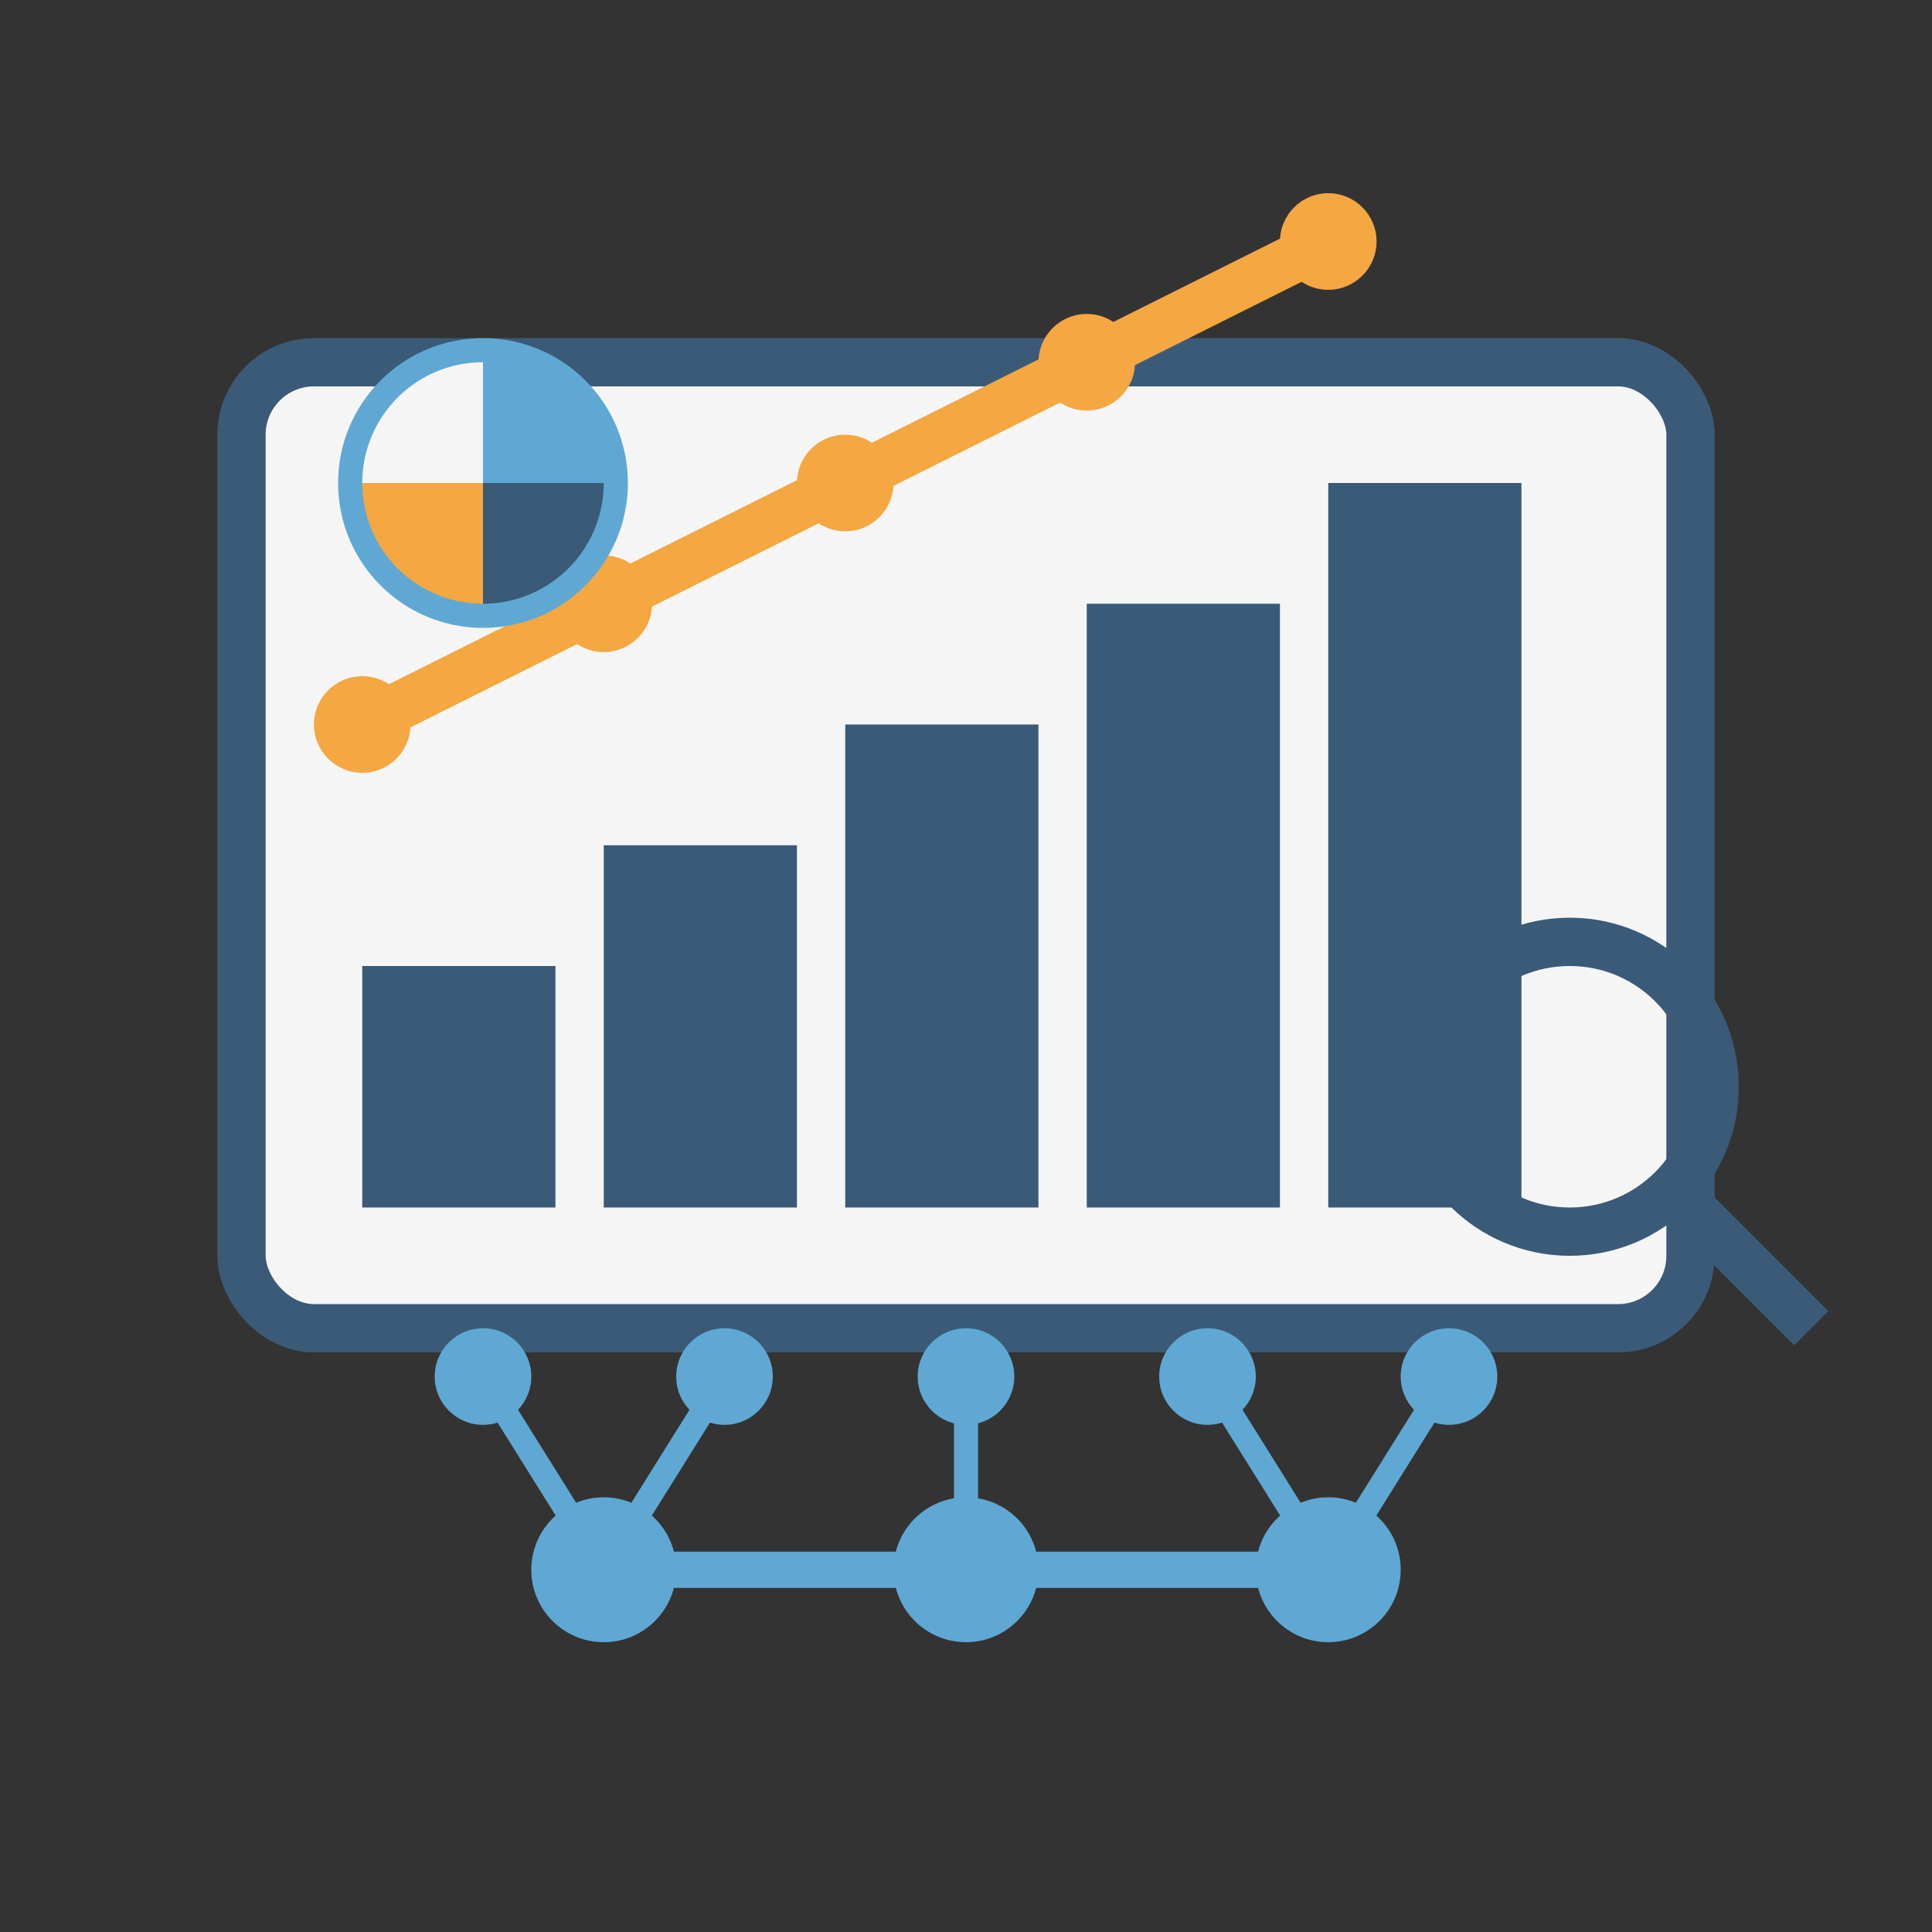 <svg width="80" height="80" viewBox="0 0 80 80" xmlns="http://www.w3.org/2000/svg">
  <rect x="0" y="0" width="80" height="80" fill="#333333" stroke="none"/>
  <!-- Analytics Icon -->
  <rect width="80" height="80" fill="transparent"/>
  
  <!-- Data Dashboard/Screen -->
  <rect x="10" y="15" width="60" height="40" rx="3" fill="#f5f5f5" stroke="#3a5a78" stroke-width="2"/>
  
  <!-- Bar Chart -->
  <rect x="15" y="40" width="8" height="10" fill="#3a5a78"/>
  <rect x="25" y="35" width="8" height="15" fill="#3a5a78"/>
  <rect x="35" y="30" width="8" height="20" fill="#3a5a78"/>
  <rect x="45" y="25" width="8" height="25" fill="#3a5a78"/>
  <rect x="55" y="20" width="8" height="30" fill="#3a5a78"/>
  
  <!-- Line Chart -->
  <polyline points="15,30 25,25 35,20 45,15 55,10" fill="none" stroke="#f5a742" stroke-width="2" stroke-linejoin="round"/>
  <circle cx="15" cy="30" r="2" fill="#f5a742"/>
  <circle cx="25" cy="25" r="2" fill="#f5a742"/>
  <circle cx="35" cy="20" r="2" fill="#f5a742"/>
  <circle cx="45" cy="15" r="2" fill="#f5a742"/>
  <circle cx="55" cy="10" r="2" fill="#f5a742"/>
  
  <!-- Pie Chart -->
  <circle cx="20" cy="20" r="5" fill="none" stroke="#5fa8d3" stroke-width="2"/>
  <path d="M20 20 L20 15 A5 5 0 0 1 25 20 Z" fill="#5fa8d3"/>
  <path d="M20 20 L25 20 A5 5 0 0 1 20 25 Z" fill="#3a5a78"/>
  <path d="M20 20 L20 25 A5 5 0 0 1 15 20 Z" fill="#f5a742"/>
  <path d="M20 20 L15 20 A5 5 0 0 1 20 15 Z" fill="#f5f5f5"/>
  
  <!-- Data Points/Nodes -->
  <g transform="translate(40, 65)">
    <circle cx="-15" cy="0" r="3" fill="#5fa8d3"/>
    <circle cx="0" cy="0" r="3" fill="#5fa8d3"/>
    <circle cx="15" cy="0" r="3" fill="#5fa8d3"/>
    
    <line x1="-15" y1="0" x2="0" y2="0" stroke="#5fa8d3" stroke-width="1.5"/>
    <line x1="0" y1="0" x2="15" y2="0" stroke="#5fa8d3" stroke-width="1.5"/>
    
    <circle cx="-20" cy="-8" r="2" fill="#5fa8d3"/>
    <circle cx="-10" cy="-8" r="2" fill="#5fa8d3"/>
    <circle cx="0" cy="-8" r="2" fill="#5fa8d3"/>
    <circle cx="10" cy="-8" r="2" fill="#5fa8d3"/>
    <circle cx="20" cy="-8" r="2" fill="#5fa8d3"/>
    
    <line x1="-15" y1="0" x2="-20" y2="-8" stroke="#5fa8d3" stroke-width="1"/>
    <line x1="-15" y1="0" x2="-10" y2="-8" stroke="#5fa8d3" stroke-width="1"/>
    <line x1="0" y1="0" x2="0" y2="-8" stroke="#5fa8d3" stroke-width="1"/>
    <line x1="15" y1="0" x2="10" y2="-8" stroke="#5fa8d3" stroke-width="1"/>
    <line x1="15" y1="0" x2="20" y2="-8" stroke="#5fa8d3" stroke-width="1"/>
  </g>
  
  <!-- Magnifying Glass (Analysis) -->
  <g transform="translate(65, 45)">
    <circle cx="0" cy="0" r="6" fill="none" stroke="#3a5a78" stroke-width="2"/>
    <line x1="4" y1="4" x2="10" y2="10" stroke="#3a5a78" stroke-width="2"/>
  </g>
</svg>